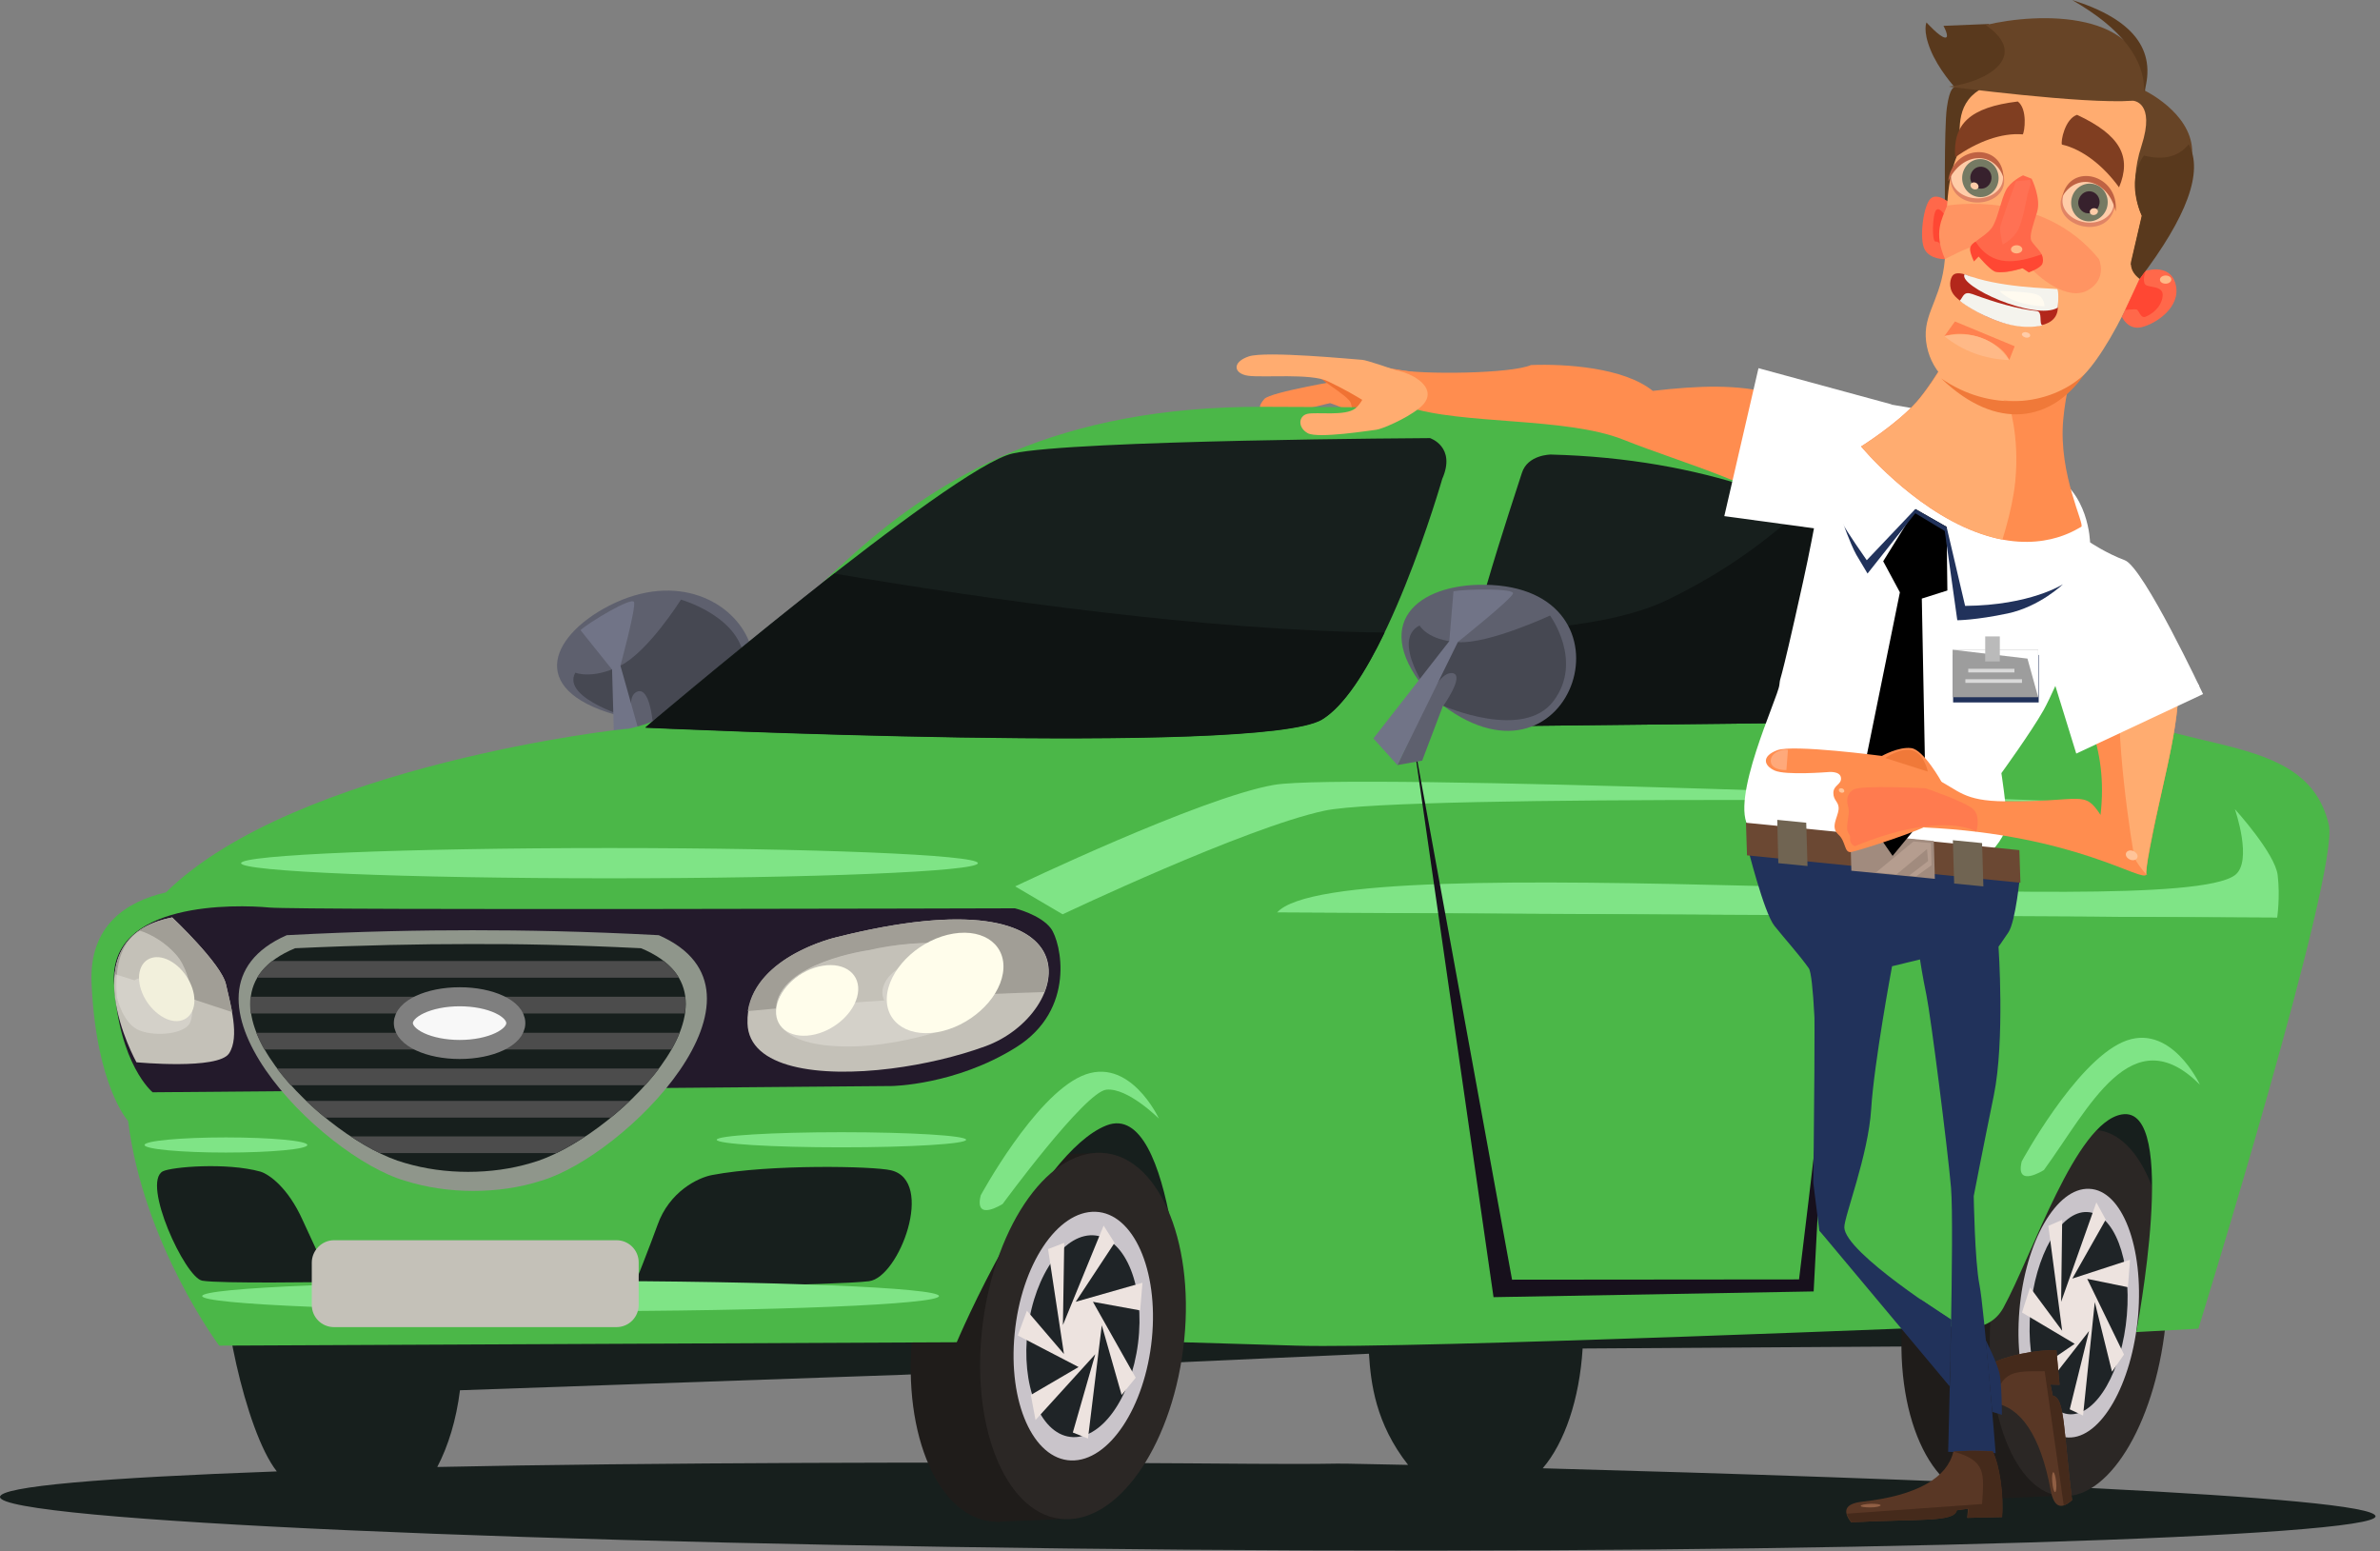 <?xml version="1.0" encoding="UTF-8" standalone="no"?>
<!DOCTYPE svg PUBLIC "-//W3C//DTD SVG 1.1//EN" "http://www.w3.org/Graphics/SVG/1.1/DTD/svg11.dtd">
<svg width="100%" height="100%" viewBox="0 0 531 346" version="1.1" xmlns="http://www.w3.org/2000/svg" xmlns:xlink="http://www.w3.org/1999/xlink" xml:space="preserve" xmlns:serif="http://www.serif.com/" style="fill-rule:evenodd;clip-rule:evenodd;stroke-miterlimit:22.926;">
    <rect x="0" y="0" width="531" height="346" fill="#808080" stroke="none"/>
    <g transform="matrix(1,0,0,1,-962.365,-1707.81)">
        <g transform="matrix(1,0,0,1,937.365,1690.31)">
            <path d="M458.954,65.581C458.954,65.581 458.721,46.314 459.361,41.54C460.002,36.767 461.108,36.942 461.108,36.942C461.108,36.942 457.44,32.925 455.694,28.56C453.948,24.252 454.821,22.506 454.821,22.506C454.821,22.506 457.731,25.766 458.954,25.882C460.118,25.998 458.605,23.263 458.605,23.263L468.617,22.855L482.471,32.11L458.954,65.581Z" style="fill:rgb(89,57,29);"/>
        </g>
        <g transform="matrix(1,0,0,1,937.365,1690.31)">
            <path d="M343,118.551C343,118.551 344.688,116.223 346.958,113.487C349.228,110.751 355.399,112.789 355.399,112.789L357.843,106.095C357.843,106.095 349.519,102.486 343,101.088C332.289,98.76 321.055,98.178 318.959,98.12C312.149,97.887 310.926,101.321 315.467,101.321C317.388,101.321 325.421,102.136 325.421,102.136C325.421,102.136 308.423,104.93 307.085,106.502C305.687,108.074 305.804,109.063 307.026,109.878C308.249,110.693 311.799,110.926 313.313,109.936C314.826,108.947 321.753,107.433 321.753,107.433C321.753,107.433 324.315,108.248 326.701,109.529C327.4,109.878 304.116,117.969 311.741,121.637C313.313,122.393 331.009,112.963 330.776,114.244C330.718,114.477 333.803,116.689 333.628,116.98C331.416,121.113 328.389,119.308 329.321,123.441C330.252,127.574 332.755,125.537 334.909,124.314C337.179,123.15 338.576,120.181 343,118.551Z" style="fill:rgb(255,141,79);"/>
        </g>
        <g transform="matrix(1,0,0,1,937.365,1690.31)">
            <path d="M318.435,100.332C318.203,101.729 325.944,105.688 326.41,107.492C326.876,109.297 328.04,115.874 328.04,115.874C328.04,115.874 328.331,109.646 329.262,109.762C330.194,109.879 336.364,111.8 338.285,111.276C340.206,110.752 341.37,109.704 341.37,109.704L318.435,100.332Z" style="fill:rgb(240,114,51);"/>
        </g>
        <g transform="matrix(1,0,0,1,937.365,1690.31)">
            <path d="M339.74,109.879C339.74,109.879 334.559,110.17 330.892,107.9C327.225,105.63 324.897,104.291 321.229,102.545C317.562,100.74 306.735,101.788 303.475,101.322C300.216,100.857 299.808,98.295 303.592,97.015C307.375,95.734 326.992,97.655 328.913,97.772C330.834,97.888 348.53,104.407 348.53,104.407C348.53,104.407 345.794,109.763 339.74,109.879Z" style="fill:rgb(255,172,112);"/>
        </g>
        <g transform="matrix(1,0,0,1,937.365,1690.31)">
            <path d="M166.333,177.927L171.106,193.236L175.181,189.685L170.524,178.16C210.98,179.79 190.432,135.899 159.523,153.362C146.6,160.755 142.933,173.095 166.333,177.927Z" style="fill:rgb(94,96,110);"/>
        </g>
        <g transform="matrix(1,0,0,1,937.365,1690.31)">
            <path d="M153.353,167.565C153.353,167.565 157.194,169.137 163.423,165.994C169.651,162.85 176.928,151.266 176.928,151.266C176.928,151.266 190.607,155.108 191.072,165.12C191.538,175.132 170.583,178.276 170.583,178.276C170.583,178.276 169.942,170.883 167.265,171.756C164.587,172.688 166.333,177.927 166.333,177.927C166.333,177.927 150.093,173.444 153.353,167.565Z" style="fill:rgb(70,72,82);"/>
        </g>
        <g transform="matrix(1,0,0,1,937.365,1690.31)">
            <path d="M154.517,158.078L161.56,166.868L162.259,191.549L171.107,193.295L163.423,165.994C163.423,165.994 166.974,152.955 166.45,151.791C165.926,150.627 156.496,156.273 154.517,158.078Z" style="fill:rgb(113,116,135);"/>
        </g>
        <g transform="matrix(1,0,0,1,937.365,1690.31)">
            <path d="M86.76,345.745C79.601,336.664 73.663,306.861 75.293,298.712C76.807,282.471 98.17,279.211 105.795,278.396C113.421,277.581 117.612,282.355 121.803,290.097L262.496,247.662C262.496,247.662 499.759,244.809 497.372,240.851C494.927,236.835 513.089,264.543 513.089,264.543L496.732,317.572L378.1,318.328C377.402,329.621 374.084,339.342 369.194,345.047C452.842,347.317 554.825,351.217 555,355.757C555.174,360.239 436.718,364.372 290.32,363.208C143.981,362.044 25.175,356.747 25,351.45C25,349.063 48.167,347.142 86.76,345.745ZM127.624,327.642C126.809,334.22 125.004,340.099 122.56,344.756C168.138,343.766 241.366,343.591 289.68,343.941C337.994,344.348 309.762,343.65 339.158,344.29C331.882,335.035 330.834,326.012 330.427,319.493L225.824,324.208L127.624,327.642Z" style="fill:rgb(23,31,29);"/>
        </g>
        <g transform="matrix(1,0,0,1,937.365,1690.31)">
            <path d="M490.969,282.412C494.403,289.98 495.975,300.399 494.811,311.808C493.821,321.529 491.085,330.377 487.244,337.246L486.312,351.1L470.072,351.799C469.431,351.857 468.791,351.915 468.151,351.857C455.636,351.391 447.37,332.764 449.582,310.179C451.736,288.35 463.028,270.829 475.078,270.13L475.543,270.13L491.842,269.548L490.969,282.412Z" style="fill:rgb(31,28,26);"/>
        </g>
        <g transform="matrix(1,0,0,1,937.365,1690.31)">
            <path d="M492.308,269.549C503.077,270.014 510.295,288.642 508.316,311.227C506.395,333.812 496.033,351.741 485.265,351.275C474.496,350.81 467.278,332.182 469.257,309.597C471.178,287.012 481.481,269.083 492.308,269.549Z" style="fill:rgb(43,39,37);"/>
        </g>
        <g transform="matrix(1,0,0,1,937.365,1690.31)">
            <path d="M491.144,282.704C498.478,282.995 503.31,295.685 502.029,310.994C500.69,326.303 493.705,338.469 486.429,338.178C479.094,337.887 474.263,325.197 475.543,309.888C476.824,294.52 483.809,282.355 491.144,282.704Z" style="fill:rgb(201,196,202);"/>
        </g>
        <g transform="matrix(1,0,0,1,937.365,1690.31)">
            <path d="M490.678,287.885C496.615,288.118 500.574,298.421 499.526,310.878C498.478,323.335 492.774,333.231 486.836,332.998C480.899,332.765 476.941,322.462 477.988,310.005C479.036,297.49 484.741,287.594 490.678,287.885Z" style="fill:rgb(31,36,39);"/>
        </g>
        <g transform="matrix(1,0,0,1,937.365,1690.31)">
            <path d="M494.811,289.573L487.36,302.728L500.225,298.537L499.759,304.649L490.678,302.786L498.886,319.667L496.208,323.509L492.366,307.967L489.747,333.288L486.778,331.891L491.086,314.428L479.618,329.097L478.687,323.567L487.884,317.281L476.126,310.295L477.93,304.707L485.09,314.37L482.005,290.97L485.09,289.631L484.857,307.909L492.716,285.731L494.811,289.573Z" style="fill:rgb(237,227,223);"/>
        </g>
        <g transform="matrix(1,0,0,1,937.365,1690.31)">
            <path d="M269.83,287.535C273.265,295.103 274.836,305.522 273.672,316.931C272.683,326.652 269.947,335.5 266.163,342.369L265.232,356.223L248.991,356.921C248.351,356.98 247.711,357.038 247.07,356.98C234.613,356.514 226.289,337.887 228.56,315.302C230.713,293.473 241.948,275.952 253.997,275.253L254.463,275.253L270.703,274.671L269.83,287.535Z" style="fill:rgb(31,28,26);"/>
        </g>
        <g transform="matrix(1,0,0,1,937.365,1690.31)">
            <path d="M165.227,180.081C203.122,171.64 214.531,107.959 306.968,108.25C397.659,108.483 438.58,109.647 486.778,168.148C503.368,188.23 539.051,177.519 544.58,201.502C547.025,212.096 515.476,313.905 515.476,313.905L501.622,314.661C501.622,314.661 511.401,263.844 498.362,266.115C488.059,267.919 478.571,297.199 471.935,309.306C470.188,312.45 467.394,313.148 467.394,313.148C467.394,313.148 339.507,318.445 314.244,317.688L288.981,316.932C288.981,316.932 287.352,262.506 271.868,268.559C256.384,274.613 238.455,316.932 238.455,316.932L73.896,317.688C73.896,317.688 57.016,295.103 53.581,267.57C53.581,267.57 46.48,259.886 45.432,236.951C44.792,223.854 53.348,218.557 62.022,216.578C90.777,188.23 164.82,179.848 165.227,180.081Z" style="fill:rgb(75,183,72);"/>
        </g>
        <g transform="matrix(1,0,0,1,937.365,1690.31)">
            <path d="M262.088,221.466C262.088,221.466 302.777,202.14 320.473,198.357C338.227,194.515 489.63,196.436 489.63,196.436C489.63,196.436 325.712,189.742 309.238,192.594C292.823,195.446 251.494,215.238 251.494,215.238L262.088,221.466Z" style="fill:rgb(127,228,134);"/>
        </g>
        <g transform="matrix(1,0,0,1,937.365,1690.31)">
            <path d="M251.436,220.129C251.436,220.129 257.141,221.526 259.469,224.611C261.739,227.696 265.174,242.714 251.669,251.155C238.164,259.595 223.961,259.77 223.961,259.77L59.053,261.167C59.053,261.167 51.544,255.055 50.438,236.777C49.274,218.499 77.738,219.256 85.073,219.954C92.407,220.595 251.436,220.129 251.436,220.129Z" style="fill:rgb(35,26,43);"/>
        </g>
        <g transform="matrix(1,0,0,1,937.365,1690.31)">
            <path d="M523.625,212.736C527.699,209.709 523.625,198.008 523.625,198.008C523.625,198.008 532.589,207.846 533.171,212.736C533.753,217.625 533.055,222.224 533.055,222.224L309.878,221.118C323.441,205.343 508.839,223.679 523.625,212.736Z" style="fill:rgb(127,228,134);"/>
        </g>
        <g transform="matrix(1,0,0,1,937.365,1690.31)">
            <path d="M309.879,221.059L467.394,221.874L533.055,222.223L517.978,280.782C517.978,280.782 519.783,249.058 502.844,249.058C485.905,249.058 471.003,288.292 471.003,288.292L461.398,304.94L299.284,307.85C299.808,307.908 296.665,276.009 280.483,258.081C268.55,244.867 278.096,224.261 309.879,221.059Z" style="fill:rgb(75,183,72);"/>
        </g>
        <g transform="matrix(1,0,0,1,937.365,1690.31)">
            <path d="M340,180.5L358.22,306.873L429.643,305.593C429.643,305.593 435.522,189.755 437.851,190.221C440.179,190.687 426.383,302.915 426.383,302.915L362.353,302.973L340,180.5Z" style="fill:rgb(23,16,28);"/>
        </g>
        <g transform="matrix(1,0,0,1,937.365,1690.31)">
            <path d="M63.418,222.165C63.418,222.165 74.42,232.527 75.409,237.067C76.399,241.607 78.553,248.767 76.108,252.493C73.663,256.218 55.444,254.472 55.444,254.472C55.444,254.472 40.018,226.764 63.418,222.165Z" style="fill:rgb(196,193,184);"/>
        </g>
        <g transform="matrix(1,0,0,1,937.365,1690.31)">
            <path d="M211.621,226.59C211.621,226.59 191.305,231.188 191.771,245.799C192.062,255.811 207.662,257.906 223.845,255.869C231.179,254.938 238.572,253.191 244.8,250.921C264.591,243.762 271.693,211.455 211.621,226.59Z" style="fill:rgb(196,193,184);"/>
        </g>
        <g transform="matrix(1,0,0,1,937.365,1690.31)">
            <path d="M218.955,229.442C218.955,229.442 198.349,232.236 198.174,242.714C197.999,253.192 219.362,250.689 219.362,250.689C219.362,250.689 244.567,248.593 247.652,237.184C250.737,225.833 229.142,226.997 218.955,229.442Z" style="fill:rgb(212,209,201);"/>
        </g>
        <g transform="matrix(1,0,0,1,937.365,1690.31)">
            <path d="M56.201,225.134C56.201,225.134 60.741,226.414 64.35,230.547C67.959,234.68 68.657,243.761 67.26,245.915C65.863,248.068 60.1,248.825 56.259,247.428C52.417,246.031 51.136,240.094 51.136,240.094C51.136,240.094 49.506,229.15 56.201,225.134Z" style="fill:rgb(212,209,201);"/>
        </g>
        <g transform="matrix(1,0,0,1,937.365,1690.31)">
            <path d="M67.842,240.327C67.551,236.95 66.445,232.876 64.35,230.547C61.73,227.52 58.587,226.007 57.074,225.425C56.55,225.192 56.201,225.134 56.201,225.134C52.533,227.346 51.369,231.595 51.078,234.971C51.194,235.03 51.369,235.03 51.486,235.088C52.65,235.437 53.872,235.844 55.036,236.194C55.735,235.612 56.957,235.495 58.471,236.077C59.635,236.543 60.799,237.358 61.789,238.347C63.768,239.046 65.805,239.686 67.842,240.327Z" style="fill:rgb(196,193,184);"/>
        </g>
        <g transform="matrix(1,0,0,1,937.365,1690.31)">
            <path d="M218.955,229.442C218.955,229.442 198.64,232.236 198.174,242.539C206.44,241.84 214.473,241.2 222.273,240.676C222.04,240.152 221.865,239.57 221.865,238.93C221.865,235.204 226.697,231.653 232.692,230.955C238.688,230.256 243.519,232.643 243.519,236.368C243.519,237.474 243.112,238.522 242.355,239.512C243.869,239.454 245.324,239.395 246.779,239.279C247.128,238.639 247.42,237.998 247.594,237.3C250.737,225.833 229.142,226.997 218.955,229.442Z" style="fill:rgb(196,193,184);"/>
        </g>
        <g transform="matrix(1,0,0,1,937.365,1690.31)">
            <path d="M75.41,237.067C74.42,232.527 63.419,222.165 63.419,222.165C54.454,223.912 51.194,229.092 50.612,234.797C50.787,234.855 50.903,234.913 51.078,234.972C51.369,231.537 52.591,227.288 56.2,225.134C56.2,225.134 56.492,225.251 57.074,225.425C58.587,226.007 61.73,227.521 64.35,230.548C66.445,232.934 67.551,236.951 67.842,240.327C70.811,241.316 73.78,242.306 76.807,243.296C76.399,241.084 75.817,238.872 75.41,237.067Z" style="fill:rgb(161,158,150);"/>
        </g>
        <g transform="matrix(1,0,0,1,937.365,1690.31)">
            <path d="M218.955,229.441C229.142,226.997 250.737,225.832 247.652,237.241C247.478,237.94 247.187,238.639 246.837,239.221C250.621,239.046 254.405,238.93 258.014,238.813C262.263,228.044 252.542,216.286 211.562,226.589C211.562,226.589 193.808,230.606 191.829,243.062C193.925,242.888 196.079,242.655 198.116,242.48C198.64,232.177 218.955,229.441 218.955,229.441Z" style="fill:rgb(161,158,150);"/>
        </g>
        <g transform="matrix(1,0,0,1,937.365,1690.31)">
            <path d="M270.703,274.672C283.16,275.137 291.484,293.764 289.214,316.35C286.944,338.935 275.069,356.864 262.554,356.398C250.097,355.933 241.773,337.305 244.043,314.72C246.314,292.193 258.247,274.206 270.703,274.672Z" style="fill:rgb(43,39,37);"/>
        </g>
        <g transform="matrix(1,0,0,1,937.365,1690.31)">
            <path d="M269.423,287.826C277.863,288.117 283.509,300.807 281.996,316.116C280.483,331.425 272.391,343.591 263.951,343.3C255.511,343.009 249.864,330.319 251.378,315.01C252.833,299.701 260.924,287.535 269.423,287.826Z" style="fill:rgb(201,196,202);"/>
        </g>
        <g transform="matrix(1,0,0,1,937.365,1690.31)">
            <path d="M278.908,317.143C280.483,304.737 276.253,293.982 269.46,293.119C262.667,292.257 255.884,301.615 254.309,314.021C252.735,326.427 256.965,337.182 263.758,338.044C270.551,338.906 277.334,329.549 278.908,317.143Z" style="fill:rgb(31,36,39);fill-rule:nonzero;"/>
        </g>
        <g transform="matrix(1,0,0,1,937.365,1690.31)">
            <path d="M273.672,294.752L264.999,307.907L279.901,303.658L279.377,309.828L268.841,307.907L278.387,324.846L275.244,328.688L270.82,313.146L267.735,338.409L264.359,337.07L269.365,319.607L256.035,334.276L254.987,328.688L265.639,322.46L252.076,315.416L254.114,309.886L262.379,319.549L258.829,296.149L262.438,294.752L262.147,313.088L271.227,290.91L273.672,294.752Z" style="fill:rgb(237,227,223);"/>
        </g>
        <g transform="matrix(1,0,0,1,937.365,1690.31)">
            <path d="M171.689,290.795C170.35,294.579 166.275,304.882 166.275,304.882C166.275,304.882 212.144,304.184 218.897,303.31C225.649,302.437 233.682,280.9 223.786,278.571C219.828,277.64 196.835,277.174 183.913,279.619C180.711,280.201 174.308,283.345 171.689,290.795Z" style="fill:rgb(23,31,29);"/>
        </g>
        <g transform="matrix(1,0,0,1,937.365,1690.31)">
            <path d="M237.699,225.774C244.8,224.61 249.748,228.569 248.758,234.622C247.769,240.676 241.191,246.555 234.031,247.778C226.93,248.942 221.982,244.984 222.971,238.93C224.019,232.818 230.597,226.939 237.699,225.774Z" style="fill:rgb(255,253,235);"/>
        </g>
        <g transform="matrix(1,0,0,1,937.365,1690.31)">
            <path d="M208.594,232.934C213.6,232.119 217.092,234.913 216.394,239.162C215.695,243.47 211.038,247.603 206.032,248.418C201.026,249.233 197.534,246.439 198.232,242.189C198.931,237.882 203.529,233.749 208.594,232.934Z" style="fill:rgb(255,253,235);"/>
        </g>
        <g transform="matrix(1,0,0,1,937.365,1690.31)">
            <path d="M63.418,232.12C66.736,234.216 68.948,238.64 68.25,241.958C67.551,245.276 64.292,246.324 60.974,244.17C57.656,242.074 55.444,237.65 56.142,234.332C56.841,231.014 60.1,230.025 63.418,232.12Z" style="fill:rgb(242,240,220);"/>
        </g>
        <g transform="matrix(1,0,0,1,937.365,1690.31)">
            <path d="M171.98,226.124C155.623,225.251 141.711,225.018 130.476,225.018C119.242,225.018 105.271,225.251 88.973,226.124C60.1,238.814 96.54,275.428 115.342,280.9C120.173,282.413 125.295,283.17 130.534,283.17C135.773,283.17 140.837,282.471 145.727,280.9C164.412,275.428 200.852,238.814 171.98,226.124Z" style="fill:rgb(143,150,139);"/>
        </g>
        <g transform="matrix(1,0,0,1,937.365,1690.31)">
            <path d="M168.021,229.034C152.829,228.277 139.848,228.044 129.428,228.103C118.951,228.103 106.028,228.335 90.835,229.034C64.001,240.152 97.879,272.167 115.342,276.94C119.882,278.279 124.597,278.92 129.428,278.92C134.26,278.92 139.033,278.279 143.515,276.94C160.978,272.167 194.856,240.152 168.021,229.034Z" style="fill:rgb(23,31,29);"/>
        </g>
        <g transform="matrix(1,0,0,1,937.365,1690.31)">
            <path d="M176.462,235.612L82.337,235.612C83.152,234.273 84.258,232.992 85.713,231.886L173.086,231.886C174.599,233.051 175.705,234.273 176.462,235.612Z" style="fill:rgb(76,76,76);"/>
        </g>
        <g transform="matrix(1,0,0,1,937.365,1690.31)">
            <path d="M80.881,239.86L177.859,239.86C178.033,241.083 177.975,242.305 177.801,243.586L80.94,243.586C80.765,242.305 80.765,241.025 80.881,239.86Z" style="fill:rgb(76,76,76);"/>
        </g>
        <g transform="matrix(1,0,0,1,937.365,1690.31)">
            <path d="M82.162,247.894L176.636,247.894C176.171,249.116 175.53,250.397 174.832,251.619L83.967,251.619C83.268,250.397 82.686,249.116 82.162,247.894Z" style="fill:rgb(76,76,76);"/>
        </g>
        <g transform="matrix(1,0,0,1,937.365,1690.31)">
            <path d="M86.761,255.868L172.038,255.868C171.107,257.149 170.059,258.371 168.953,259.594L89.846,259.594C88.74,258.371 87.75,257.091 86.761,255.868Z" style="fill:rgb(76,76,76);"/>
        </g>
        <g transform="matrix(1,0,0,1,937.365,1690.31)">
            <path d="M93.28,263.088L165.518,263.088C164.18,264.369 162.724,265.649 161.269,266.813L97.529,266.813C96.074,265.649 94.619,264.369 93.28,263.088Z" style="fill:rgb(76,76,76);"/>
        </g>
        <g transform="matrix(1,0,0,1,937.365,1690.31)">
            <path d="M103.234,271.003L155.565,271.003C153.353,272.458 151.199,273.738 149.103,274.728L109.695,274.728C107.6,273.738 105.446,272.458 103.234,271.003Z" style="fill:rgb(76,76,76);"/>
        </g>
        <g transform="matrix(1,0,0,1,937.365,1690.31)">
            <path d="M92.523,289.689C94.211,293.415 98.926,303.485 98.926,303.485C98.926,303.485 73.954,303.892 70.113,303.194C66.271,302.495 56.55,281.365 61.323,278.804C63.244,277.814 75.526,276.767 83.093,278.862C85.014,279.444 89.263,282.413 92.523,289.689Z" style="fill:rgb(23,31,29);"/>
        </g>
        <g transform="matrix(1,0,0,1,937.365,1690.31)">
            <path d="M346.784,124.315C346.784,124.315 333.745,169.776 319.891,177.984C306.037,186.192 168.953,179.789 168.953,179.789C168.953,179.789 237.349,121.695 250.912,118.668C264.475,115.641 344.048,115.234 344.048,115.234C344.048,115.234 349.927,117.155 346.784,124.315Z" style="fill:rgb(23,31,29);"/>
        </g>
        <g transform="matrix(1,0,0,1,937.365,1690.31)">
            <path d="M370.999,118.901C370.999,118.901 365.818,118.901 364.537,123.034C363.257,127.167 349.17,168.67 351.789,173.385C354.409,178.158 365.643,179.439 365.643,179.439L466.23,178.333C466.23,178.333 472.051,176.412 471.41,168.379C470.654,160.404 439.512,120.647 370.999,118.901Z" style="fill:rgb(23,31,29);"/>
        </g>
        <g transform="matrix(1,0,0,1,937.365,1690.31)">
            <path d="M333.919,158.6C294.511,158.251 244.858,151.15 211.155,145.445C209.641,146.609 208.128,147.773 206.673,148.996C190.432,161.86 175.065,174.724 170.408,178.625C169.477,179.381 169.011,179.847 169.011,179.847C169.011,179.847 306.037,186.25 319.949,178.042C324.897,175.016 329.728,167.332 333.919,158.6Z" style="fill:rgb(15,20,19);"/>
        </g>
        <g transform="matrix(1,0,0,1,937.365,1690.31)">
            <path d="M353.711,158.543C351.848,165.819 350.8,171.757 351.673,173.387C354.293,178.16 365.527,179.44 365.527,179.44L466.114,178.334C466.114,178.334 471.935,176.413 471.294,168.381C470.887,163.025 456.858,143.583 427.229,130.661C419.488,137.995 409.592,145.213 397.135,151.267C387.647,155.924 372.221,158.077 353.711,158.543Z" style="fill:rgb(15,20,19);"/>
        </g>
        <g transform="matrix(1,0,0,1,937.365,1690.31)">
            <path d="M344.048,172.514L336.771,188.173L342.301,187.183L346.958,174.901C376.005,196.671 391.663,148.415 356.272,147.95C341.486,147.717 330.019,156.565 344.048,172.514Z" style="fill:rgb(94,96,110);"/>
        </g>
        <g transform="matrix(1,0,0,1,937.365,1690.31)">
            <path d="M341.719,157.03C341.719,157.03 343.465,160.348 350.334,160.755C357.203,161.163 370.824,154.818 370.824,154.818C370.824,154.818 378.333,165.005 371.581,173.911C364.828,182.817 347.016,174.959 347.016,174.959C347.016,174.959 351.789,168.265 349.17,167.682C346.551,167.159 344.106,172.572 344.106,172.572C344.106,172.572 335.141,160.406 341.719,157.03Z" style="fill:rgb(70,72,82);"/>
        </g>
        <g transform="matrix(1,0,0,1,937.365,1690.31)">
            <path d="M349.286,149.405L348.355,160.523L331.416,182.235L336.771,188.172L350.276,160.697C350.276,160.697 362.151,151.209 362.558,149.929C363.082,148.706 352.022,148.881 349.286,149.405Z" style="fill:rgb(113,116,135);"/>
        </g>
        <g transform="matrix(1,0,0,1,937.365,1690.31)">
            <path d="M460.584,63.195C460.584,63.195 457.382,60.284 455.752,61.798C454.122,63.253 453.133,70.82 454.413,73.148C455.694,75.477 458.954,75.302 458.954,75.302L460.584,63.195Z" style="fill:rgb(255,104,74);"/>
        </g>
        <g transform="matrix(1,0,0,1,937.365,1690.31)">
            <path d="M458.954,65.638C458.954,65.638 457.789,63.543 456.975,64.358C456.16,65.173 455.927,71.518 456.858,71.401C457.789,71.227 459.012,73.322 459.012,73.322L458.954,65.638Z" style="fill:rgb(255,71,51);"/>
        </g>
        <g transform="matrix(1,0,0,1,937.365,1690.31)">
            <path d="M443.179,120.647C442.131,126.526 434.156,136.014 430.315,135.199C417.741,125.187 401.501,121.287 387.181,115.582C374.317,110.46 350.975,112.323 338.867,108.19C338.983,108.015 335.666,103.125 336.364,99.924C342.418,101.146 362.267,100.855 366.575,98.934C374.259,98.643 387.239,99.458 393.759,104.697C414.423,102.31 428.452,103.475 443.179,120.647Z" style="fill:rgb(255,141,79);"/>
        </g>
        <g transform="matrix(1,0,0,1,937.365,1690.31)">
            <path d="M417.334,99.634L409.708,132.639L432.41,135.724L447.079,107.725L417.334,99.634Z" style="fill:white;"/>
        </g>
        <g transform="matrix(1,0,0,1,937.365,1690.31)">
            <path d="M427.288,147.249C421.525,173.386 422.34,167.448 421.991,170.3C421.699,173.153 410.698,196.204 415.296,202.258C419.837,208.311 423.097,204.702 423.097,204.702L469.257,207.438C469.257,207.438 472.866,203.946 472.749,200.569C472.633,197.193 471.527,189.975 471.527,189.975C471.527,189.975 478.163,180.836 480.957,175.889C483.751,170.883 491.377,152.372 491.377,152.372L491.318,138.576C491.318,138.576 491.144,126.818 481.888,122.859C472.691,118.959 458.022,109.646 458.022,109.646L447.137,107.783C430.664,115.35 433.109,121.113 427.288,147.249Z" style="fill:white;"/>
        </g>
        <g transform="matrix(1,0,0,1,937.365,1690.31)">
            <path d="M471.702,139.623L470.479,154.7C470.479,154.7 477.173,154.292 482.936,149.344C488.757,144.455 490.212,138.634 490.212,138.634L489.63,136.072C489.63,136.131 482.238,140.438 471.702,139.623Z" style="fill:white;"/>
        </g>
        <g transform="matrix(1,0,0,1,937.365,1690.31)">
            <path d="M491.435,88.399C491.435,88.399 486.429,98.993 485.323,111.159C484.217,123.325 490.27,134.676 489.339,135.025C488.408,135.433 479.967,141.603 465.706,136.131C451.445,130.718 440.21,117.097 440.21,117.097C440.21,117.097 448.185,112.09 452.551,107.201C456.916,102.311 464.367,88.865 464.367,88.865L491.435,88.399Z" style="fill:rgb(255,141,79);"/>
        </g>
        <g transform="matrix(1,0,0,1,937.365,1690.31)">
            <path d="M505.347,41.774C505.347,41.774 511.284,48.759 509.131,59.761C506.977,70.762 497.372,93.464 489.921,101.148C482.529,108.831 473.215,107.26 466.055,105.805C458.895,104.291 454.879,98.47 454.646,92.591C454.413,86.712 458.721,83.336 459.012,73.673C459.303,64.01 459.303,57.782 461.69,52.077C462.97,49.05 460.758,43.113 464.891,38.922C468.5,35.254 478.338,33.217 481.073,32.402C486.836,30.598 504.881,36.069 505.347,41.774Z" style="fill:rgb(255,172,112);"/>
        </g>
        <g transform="matrix(1,0,0,1,937.365,1690.31)">
            <path d="M493.297,75.302C493.297,75.302 495.277,79.668 490.853,82.229C486.429,84.79 479.735,79.551 477.115,76.175C474.496,72.799 468.966,71.868 466.696,72.1C464.425,72.333 458.954,75.302 458.954,75.302C456.334,69.306 458.255,66.454 459.419,63.369C459.419,63.369 480.608,59.585 493.297,75.302Z" style="fill:rgb(255,148,98);"/>
        </g>
        <g transform="matrix(1,0,0,1,937.365,1690.31)">
            <path d="M473.273,97.83C473.273,97.83 472.342,94.978 467.336,92.998C462.33,91.019 458.779,92.533 458.779,92.533L461.166,89.215L474.496,94.745L473.273,97.83Z" style="fill:rgb(255,129,79);"/>
        </g>
        <g transform="matrix(1,0,0,1,937.365,1690.31)">
            <path d="M503.077,78.096C503.077,78.096 509.131,75.826 510.411,80.949C511.692,86.071 505.871,89.797 502.786,90.495C499.701,91.194 498.42,88.167 498.42,88.167L503.077,78.096Z" style="fill:rgb(255,104,74);"/>
        </g>
        <g transform="matrix(1,0,0,1,937.365,1690.31)">
            <path d="M500.865,39.969C500.865,39.969 505.987,40.144 502.786,50.039C499.584,59.877 502.902,65.639 502.902,65.639L500.399,76.525L503.135,78.155C503.135,78.155 514.544,59.062 514.078,50.796C513.613,42.588 503.601,37.757 503.601,37.757C503.95,19.421 479.56,20.294 468.034,23.088C477.988,29.957 468.384,35.836 459.769,36.826C459.769,36.767 489.63,40.784 500.865,39.969Z" style="fill:rgb(103,68,38);"/>
        </g>
        <g transform="matrix(1,0,0,1,937.365,1690.31)">
            <path d="M471.76,137.877C469.897,137.528 467.918,136.946 465.764,136.131C451.503,130.717 440.268,117.096 440.268,117.096C440.268,117.096 440.967,116.689 442.073,115.932C444.692,114.186 449.524,110.635 452.609,107.201C454.646,104.93 457.382,100.798 459.652,97.014C459.885,97.189 460.118,97.421 460.351,97.596C464.367,102.951 473.099,107.375 473.099,107.375C473.099,107.375 475.66,114.593 474.612,125.013C474.263,128.389 473.448,131.998 472.516,135.316C472.284,136.189 471.993,137.062 471.76,137.877Z" style="fill:rgb(255,172,112);"/>
        </g>
        <g transform="matrix(1,0,0,1,937.365,1690.31)">
            <path d="M469.723,154.352C469.723,154.352 464.949,175.889 457.906,178.567C450.863,181.244 427.87,180.255 427.87,180.255C427.87,180.255 453.424,181.652 456.276,184.562C459.128,187.473 458.488,194.807 456.8,197.077C455.112,199.348 422.107,201.036 422.107,201.036C422.107,201.036 426.531,202.375 426.589,203.422C426.589,203.655 428.685,203.713 431.944,203.713C437.533,203.655 446.555,203.248 454.239,202.898C462.039,202.549 468.442,202.142 468.442,202.142L470.072,206.333C470.072,206.333 471.527,204.237 471.527,201.385C471.527,198.591 470.188,189.452 470.188,189.452C470.188,189.452 475.776,181.361 477.348,179.149C478.92,176.937 489.456,152.663 489.456,152.663L490.212,143.583C490.212,143.583 488.932,143.932 488.117,145.096C485.497,148.589 478.396,155.05 469.723,154.352Z" style="fill:white;"/>
        </g>
        <g transform="matrix(1,0,0,1,937.365,1690.31)">
            <path d="M474.379,181.944C469.257,183.515 460.525,183.981 446.148,180.721C466.23,186.309 472.458,184.738 474.379,181.944Z" style="fill:white;"/>
        </g>
        <g transform="matrix(1,0,0,1,937.365,1690.31)">
            <path d="M473.273,97.829C469.897,92.998 465.066,91.251 458.779,92.474C462.854,95.792 467.743,97.596 473.273,97.829Z" style="fill:rgb(255,185,135);"/>
        </g>
        <g transform="matrix(1,0,0,1,937.365,1690.31)">
            <path d="M487.302,17.5C498.245,23.787 503.601,30.655 503.368,38.106C506.22,28.618 500.923,21.749 487.302,17.5Z" style="fill:rgb(89,57,29);"/>
        </g>
        <g transform="matrix(1,0,0,1,937.365,1690.31)">
            <path d="M502.378,79.727C512.972,65.815 516.64,55.803 513.322,49.691C511.051,52.485 507.733,53.3 503.31,52.194C500.807,55.803 500.632,60.343 502.844,65.64C501.272,72.451 500.457,75.885 500.457,75.885C500.283,77.34 500.923,78.621 502.378,79.727Z" style="fill:rgb(89,57,29);"/>
        </g>
        <g transform="matrix(1,0,0,1,937.365,1690.31)">
            <path d="M489.921,101.146C482.238,108.131 468.966,109.47 458.081,101.903C470.654,114.011 482.878,111.333 489.921,101.146Z" style="fill:rgb(240,121,57);"/>
        </g>
        <g transform="matrix(1,0,0,1,937.365,1690.31)">
            <path d="M503.717,77.922C503.717,77.922 503.018,79.668 503.484,80.774C503.95,81.88 507.85,80.949 507.501,83.627C507.151,86.304 504.765,87.76 503.659,88.167C502.553,88.575 502.262,86.712 501.68,86.537C501.098,86.421 499.177,86.653 499.177,86.653L502.378,79.785L503.717,77.922Z" style="fill:rgb(255,71,51);"/>
        </g>
        <g transform="matrix(1,0,0,1,937.365,1690.31)">
            <path d="M478.279,57.373C478.279,57.373 480.433,61.739 479.502,64.766C478.57,67.851 477.697,70.121 478.221,71.227C478.745,72.275 481.539,74.487 480.433,75.418C479.327,76.408 472.4,79.085 470.654,77.921C468.849,76.757 464.716,73.73 465.124,72.333C465.531,70.936 468.616,70.005 469.781,67.676C470.945,65.348 471.469,62.088 472.516,59.993C473.564,57.897 476.358,56.616 476.358,56.616L478.279,57.373Z" style="fill:rgb(255,104,74);"/>
        </g>
        <g transform="matrix(1,0,0,1,937.365,1690.31)">
            <path d="M477.639,78.271C477.639,78.271 480.258,77.34 480.666,76.35C481.073,75.361 480.491,74.255 480.491,74.255C474.903,76.176 469.49,77.223 465.764,71.402C465.764,71.402 464.425,72.101 464.542,73.207C464.658,74.371 465.415,75.826 465.415,75.826L466.463,74.72C466.463,74.72 468.617,77.34 469.955,78.038C471.236,78.737 476.242,77.34 476.242,77.34L477.639,78.271Z" style="fill:rgb(255,71,51);"/>
        </g>
        <g transform="matrix(1,0,0,1,937.365,1690.31)">
            <path d="M477.406,60.692C477.406,60.692 477.406,60.809 477.348,60.983C477.115,62.147 476.3,66.571 475.369,68.55C474.263,70.879 471.818,72.043 471.818,72.043C471.818,72.043 471.178,69.424 471.236,68.376C471.294,67.328 474.787,57.956 474.787,57.956L477.93,57.607L478.046,58.655L477.406,60.692Z" style="fill:rgb(255,113,84);"/>
        </g>
        <g transform="matrix(1,0,0,1,937.365,1690.31)">
            <path d="M474.787,72.216C474.088,72.274 473.564,72.74 473.681,73.264C473.739,73.73 474.379,74.079 475.078,74.021C475.776,73.962 476.3,73.497 476.184,72.973C476.067,72.507 475.485,72.158 474.787,72.216Z" style="fill:rgb(255,185,135);"/>
        </g>
        <g transform="matrix(1,0,0,1,937.365,1690.31)">
            <path d="M508.025,78.97C507.326,79.028 506.802,79.494 506.919,80.018C506.977,80.484 507.617,80.833 508.316,80.775C509.014,80.717 509.538,80.251 509.422,79.727C509.363,79.261 508.723,78.912 508.025,78.97Z" style="fill:rgb(255,185,135);"/>
        </g>
        <g transform="matrix(1,0,0,1,937.365,1690.31)">
            <path d="M459.943,326.71L447.661,312.041L430.955,292.075C430.955,292.075 430.606,236.484 428.568,233.516C426.531,230.605 423.155,226.88 420.885,224.028C418.556,221.117 414.889,206.448 414.889,206.448L475.718,212.56C475.718,212.56 474.729,223.038 473.099,225.483C471.469,227.928 470.887,228.684 470.887,228.684C470.887,228.684 472.342,249.64 469.839,261.864C467.336,274.088 465.357,284.333 465.357,284.333C465.357,284.333 465.59,298.944 466.638,304.124C467.685,309.305 470.247,341.669 470.247,341.669L459.652,341.378C459.652,341.378 461.049,291.318 460.293,282.47C459.536,273.68 455.752,244.052 454.821,239.57C453.89,235.087 453.366,231.537 453.366,231.537L447.137,233.05C447.137,233.05 443.121,254.529 442.48,264.891C441.84,275.252 436.427,288.931 436.485,291.318C436.66,297.023 460.293,311.924 460.293,311.924L459.943,326.71Z" style="fill:rgb(33,50,91);"/>
        </g>
        <g transform="matrix(1,0,0,1,937.365,1690.31)">
            <path d="M473.215,218.732L436.776,226.765C436.776,226.765 439.977,243.646 439.919,252.261C439.861,260.876 431.886,283.112 431.886,283.112C431.886,283.112 430.606,289.107 431.362,290.33C432.061,291.61 432.585,292.251 432.585,292.251L460.001,318.853L460.06,321.356L430.897,292.018L429.558,281.307C429.558,281.307 430.256,232.12 429.441,231.247C418.382,218.965 422.223,225.426 416.984,206.275L475.718,212.562L473.215,218.732Z" style="fill:rgb(33,50,91);"/>
        </g>
        <g transform="matrix(1,0,0,1,937.365,1690.31)">
            <path d="M446.148,227.87C446.148,227.87 449.524,227.521 452.784,227.637C455.519,227.754 458.139,228.161 458.721,229.442C459.943,232.236 464.251,276.301 464.251,276.301C464.251,276.301 463.028,285.381 462.796,286.604C462.563,287.826 466.521,340.972 466.521,340.972L461.399,340.855C461.399,340.855 461.457,278.629 461.224,276.999C460.991,275.369 455.636,230.606 455.054,230.082C454.413,229.558 446.206,230.955 446.206,230.955L446.148,227.87Z" style="fill:rgb(33,50,91);"/>
        </g>
        <g transform="matrix(1,0,0,1,937.365,1690.31)">
            <path d="M475.543,207.148L414.54,201.036L414.773,208.313L475.776,214.425L475.543,207.148Z" style="fill:rgb(107,72,51);"/>
        </g>
        <g transform="matrix(1,0,0,1,937.365,1690.31)">
            <path d="M456.451,205.109L437.823,203.305L438.056,211.745L456.683,213.55L456.451,205.109Z" style="fill:rgb(161,139,126);"/>
        </g>
        <g transform="matrix(1,0,0,1,937.365,1690.31)">
            <path d="M460.7,204.936L467.22,205.576L467.511,215.239L460.991,214.599L460.7,204.936Z" style="fill:rgb(112,100,82);"/>
        </g>
        <g transform="matrix(1,0,0,1,937.365,1690.31)">
            <path d="M443.586,212.095L451.91,205.226L455.81,205.576L455.927,210.524L452.551,212.968L450.921,212.852L455.17,209.592L454.937,206.915L448.127,212.561L443.586,212.095Z" style="fill:rgb(181,157,143);"/>
        </g>
        <g transform="matrix(1,0,0,1,937.365,1690.31)">
            <path d="M499.351,145.562C492.774,147.192 481.597,156.68 482.179,160.871C489.921,174.26 495.393,184.039 493.647,199.29C489.921,193.585 489.63,196.438 472.342,196.263C462.97,196.205 462.039,193.76 456.916,191.257C456.975,194.167 454.297,201.909 454.239,202.084C488.233,203.656 503.135,214.599 503.892,212.562C504.416,212.096 503.077,215.065 504.707,206.508C509.713,180.022 518.328,161.686 499.351,145.562Z" style="fill:rgb(255,141,79);"/>
        </g>
        <g transform="matrix(1,0,0,1,937.365,1690.31)">
            <path d="M504.648,206.449C503.833,210.699 503.775,212.154 503.833,212.503L503.833,212.561C502.786,211.339 501.563,209.767 501.272,208.894C500.748,207.322 496.382,178.509 498.362,170.65C499.817,165.004 505.929,164.538 510.819,165.702C512.157,177.228 507.733,190.325 504.648,206.449Z" style="fill:rgb(255,172,112);"/>
        </g>
        <g transform="matrix(1,0,0,1,937.365,1690.31)">
            <path d="M500.515,209.358C501.214,209.533 501.854,209.184 501.912,208.602C501.971,208.019 501.389,207.437 500.69,207.263C499.991,207.088 499.351,207.437 499.293,208.019C499.235,208.602 499.817,209.184 500.515,209.358Z" style="fill:rgb(255,196,153);"/>
        </g>
        <g transform="matrix(1,0,0,1,937.365,1690.31)">
            <path d="M479.385,156.97L488.233,185.61L516.523,172.338C516.523,172.338 503.251,144.048 499.06,142.476C494.869,140.905 491.26,138.46 491.26,138.46L489.456,143.873L479.385,156.97Z" style="fill:white;"/>
        </g>
        <g transform="matrix(1,0,0,1,937.365,1690.31)">
            <path d="M446.264,154.06C434.622,146.144 430.78,133.861 434.797,117.213C433.458,127.167 435.786,136.597 441.724,145.387C448.825,135.841 452.376,131.067 452.376,131.067C456.509,133.396 458.255,134.444 457.731,134.152C458.779,134.793 459.361,135.084 459.361,135.084C460.933,148.763 461.748,155.69 461.631,155.865C479.676,153.362 489.572,147.599 491.318,138.576C490.387,151.033 478.454,159.124 455.345,162.792C454.704,176.704 454.413,183.631 454.413,183.631C446.788,181.302 442.888,180.196 442.655,180.429C445.042,162.85 446.264,154.06 446.264,154.06Z" style="fill:white;"/>
        </g>
        <g transform="matrix(1,0,0,1,937.365,1690.31)">
            <path d="M476.184,82.812C476.184,82.812 474.03,82.347 471.061,81.706C468.093,81.066 466.23,79.96 464.6,79.203C462.912,78.388 461.398,78.214 460.758,78.854C460.118,79.494 459.594,81.59 460.933,83.278C462.213,85.024 468.5,88.866 473.157,89.797C478.861,90.962 485.381,90.554 483.926,84.326C483.693,83.627 478.861,81.764 476.184,82.812Z" style="fill:rgb(179,39,27);"/>
        </g>
        <g transform="matrix(1,0,0,1,937.365,1690.31)">
            <path d="M462.272,84.558C462.155,84.675 466.055,87.585 471.469,89.39C476.882,91.194 480.666,90.088 480.666,90.088C479.851,89.681 480.782,87.061 479.443,86.887C475.02,86.421 470.13,84.966 465.066,83.103C463.087,82.404 463.087,83.627 462.272,84.558Z" style="fill:rgb(244,243,237);"/>
        </g>
        <g transform="matrix(1,0,0,1,937.365,1690.31)">
            <path d="M463.319,78.678C461.748,81.298 479.036,89.156 484.1,86.129C484.1,86.129 484.45,82.637 483.984,81.996C482.005,81.763 470.945,81.705 463.319,78.678Z" style="fill:rgb(244,243,237);"/>
        </g>
        <g transform="matrix(1,0,0,1,937.365,1690.31)">
            <path d="M477.232,91.66C476.766,91.486 476.242,91.66 476.126,91.951C476.009,92.242 476.3,92.592 476.824,92.766C477.29,92.941 477.814,92.766 477.93,92.475C478.047,92.126 477.756,91.777 477.232,91.66Z" style="fill:rgb(255,204,168);"/>
        </g>
        <g transform="matrix(1,0,0,1,937.365,1690.31)">
            <path d="M481.132,85.839C481.132,85.839 481.19,83.976 479.618,83.278C478.105,82.521 471.12,82.405 471.12,82.405C471.12,82.405 473.448,85.49 481.132,85.839Z" style="fill:rgb(255,251,240);"/>
        </g>
        <g transform="matrix(1,0,0,1,937.365,1690.31)">
            <path d="M485.381,60.518C481.597,67.794 495.801,72.043 496.907,63.021C491.318,67.794 484.391,66.746 485.381,60.518Z" style="fill:rgb(224,132,101);"/>
        </g>
        <g transform="matrix(1,0,0,1,937.365,1690.31)">
            <path d="M491.551,58.014C494.695,58.48 496.965,60.867 496.557,63.37C496.208,65.873 493.356,67.561 490.213,67.095C487.069,66.629 484.799,64.243 485.207,61.74C485.556,59.237 488.408,57.549 491.551,58.014Z" style="fill:rgb(255,204,168);"/>
        </g>
        <g transform="matrix(1,0,0,1,937.365,1690.31)">
            <path d="M492.483,58.655C494.636,59.354 495.742,61.74 495.044,63.952C494.287,66.164 492.017,67.387 489.863,66.688C487.709,65.99 486.603,63.603 487.302,61.391C488,59.179 490.329,57.957 492.483,58.655Z" style="fill:rgb(117,122,99);"/>
        </g>
        <g transform="matrix(1,0,0,1,937.365,1690.31)">
            <path d="M491.842,60.283C493.065,60.691 493.763,62.088 493.297,63.368C492.89,64.649 491.551,65.347 490.27,64.998C489.048,64.591 488.35,63.194 488.815,61.913C489.281,60.574 490.62,59.876 491.842,60.283Z" style="fill:rgb(55,33,45);"/>
        </g>
        <g transform="matrix(1,0,0,1,937.365,1690.31)">
            <path d="M492.075,63.952C492.599,63.894 493.006,64.127 493.065,64.592C493.123,65 492.715,65.407 492.25,65.466C491.726,65.524 491.318,65.291 491.26,64.825C491.202,64.418 491.551,64.01 492.075,63.952Z" style="fill:rgb(255,204,168);"/>
        </g>
        <g transform="matrix(1,0,0,1,937.365,1690.31)">
            <path d="M485.148,61.274C486.894,53.59 497.838,56.384 497.023,64.65C495.335,57.49 488.408,55.919 485.148,61.274Z" style="fill:rgb(191,98,67);"/>
        </g>
        <g transform="matrix(1,0,0,1,937.365,1690.31)">
            <path d="M476.3,47.477C471.643,47.07 466.055,49.107 461.224,52.6C460.642,45.207 464.484,41.424 475.194,40.143C477.406,41.831 476.708,46.954 476.3,47.477Z" style="fill:rgb(128,62,33);"/>
        </g>
        <g transform="matrix(1,0,0,1,937.365,1690.31)">
            <path d="M445.158,142.709L452.376,131.067L459.303,135.025L459.478,149.228L453.773,151.033L454.704,199.405L447.254,208.427L439.279,196.902L448.883,149.636L445.158,142.709Z"/>
        </g>
        <g transform="matrix(1,0,0,1,937.365,1690.31)">
            <path d="M484.508,326.418L483.809,318.676C479.036,318.618 472.284,319.957 469.315,321.761C469.315,321.761 469.199,324.963 469.955,330.493C475.776,331.424 480.258,337.594 482.529,349.993C483.227,353.66 484.799,354.417 487.302,352.147C485.381,336.896 485.73,329.212 482.994,328.863L482.47,326.36L484.508,326.418Z" style="fill:rgb(89,55,37);"/>
        </g>
        <g transform="matrix(1,0,0,1,937.365,1690.31)">
            <path d="M481.19,323.391L485.439,353.311C485.963,353.136 486.603,352.729 487.302,352.147C485.381,336.896 485.73,329.212 482.994,328.863L482.47,326.36L484.508,326.418L483.809,318.676C479.036,318.618 472.284,319.957 469.315,321.761L469.548,326.767L469.955,330.493C471.469,323.158 474.205,323.391 481.19,323.391Z" style="fill:rgb(69,42,27);"/>
        </g>
        <g transform="matrix(1,0,0,1,937.365,1690.31)">
            <path d="M482.878,348.131C482.762,346.908 482.878,345.919 483.111,345.919C483.344,345.919 483.635,346.908 483.751,348.131C483.868,349.353 483.751,350.342 483.518,350.342C483.227,350.342 482.994,349.353 482.878,348.131Z" style="fill:rgb(145,95,68);"/>
        </g>
        <g transform="matrix(1,0,0,1,937.365,1690.31)">
            <path d="M453.366,307.268C453.366,307.268 456.16,309.538 456.509,313.322C456.858,317.105 454.879,320.016 454.879,320.016L459.943,326.652L460.234,311.808L453.366,307.268Z" style="fill:rgb(33,50,91);"/>
        </g>
        <g transform="matrix(1,0,0,1,937.365,1690.31)">
            <path d="M468.034,316.465C468.034,316.465 470.537,321.355 471.12,323.916C471.643,326.536 471.643,333.113 471.643,333.113L469.49,332.473L468.034,316.465Z" style="fill:rgb(33,50,91);"/>
        </g>
        <g transform="matrix(1,0,0,1,937.365,1690.31)">
            <path d="M243.81,284.159C243.81,284.159 255.627,262.33 266.279,257.557C276.99,252.784 283.568,267.045 283.568,267.045C283.568,267.045 276.641,260.118 271.868,260.584C267.094,260.992 248.7,286.08 248.7,286.08C248.7,286.08 242.297,290.213 243.81,284.159Z" style="fill:rgb(127,228,134);"/>
        </g>
        <g transform="matrix(1,0,0,1,937.365,1690.31)">
            <path d="M476.067,276.591C476.067,276.591 487.884,254.762 498.536,249.989C509.247,245.216 515.825,259.477 515.825,259.477C500.574,244.226 491.086,264.716 481.015,278.512C481.015,278.512 474.554,282.645 476.067,276.591Z" style="fill:rgb(127,228,134);"/>
        </g>
        <g transform="matrix(1,0,0,1,937.365,1690.31)">
            <path d="M332.406,100.624C330.194,102.894 329.612,106.794 327.4,108.598C325.188,110.403 318.668,109.355 316.689,109.821C314.71,110.287 314.477,112.848 316.747,114.128C319.017,115.409 330.892,113.488 332.056,113.372C333.221,113.255 338.634,110.985 341.603,108.598C348.472,103.185 334.967,98.004 332.406,100.624Z" style="fill:rgb(255,172,112);"/>
        </g>
        <g transform="matrix(1,0,0,1,937.365,1690.31)">
            <path d="M471.935,56.268C474.088,64.185 459.361,65.407 460.176,56.326C464.6,62.205 471.585,62.555 471.935,56.268Z" style="fill:rgb(224,132,101);"/>
        </g>
        <g transform="matrix(1,0,0,1,937.365,1690.31)">
            <path d="M466.405,52.542C463.261,52.367 460.525,54.23 460.351,56.791C460.176,59.352 462.621,61.564 465.823,61.739C468.966,61.913 471.702,60.051 471.876,57.489C472.051,54.986 469.606,52.774 466.405,52.542Z" style="fill:rgb(255,204,168);"/>
        </g>
        <g transform="matrix(1,0,0,1,937.365,1690.31)">
            <path d="M466.405,53.007C464.193,53.24 462.563,55.336 462.796,57.664C463.028,59.993 465.066,61.681 467.278,61.448C469.49,61.215 471.12,59.119 470.887,56.791C470.654,54.463 468.675,52.775 466.405,53.007Z" style="fill:rgb(117,122,99);"/>
        </g>
        <g transform="matrix(1,0,0,1,937.365,1690.31)">
            <path d="M466.695,54.696C465.415,54.812 464.483,56.035 464.6,57.373C464.775,58.712 465.939,59.702 467.219,59.585C468.5,59.469 469.431,58.246 469.315,56.908C469.198,55.569 468.034,54.579 466.695,54.696Z" style="fill:rgb(55,33,45);"/>
        </g>
        <g transform="matrix(1,0,0,1,937.365,1690.31)">
            <path d="M465.764,58.247C465.299,58.073 464.775,58.247 464.658,58.655C464.542,59.062 464.833,59.528 465.299,59.703C465.764,59.877 466.288,59.703 466.405,59.295C466.521,58.888 466.23,58.422 465.764,58.247Z" style="fill:rgb(255,204,168);"/>
        </g>
        <g transform="matrix(1,0,0,1,937.365,1690.31)">
            <path d="M471.993,57.082C471.818,49.166 460.583,49.689 459.652,57.955C462.795,51.261 469.897,51.145 471.993,57.082Z" style="fill:rgb(191,98,67);"/>
        </g>
        <g transform="matrix(1,0,0,1,937.365,1690.31)">
            <path d="M485.032,49.749C489.63,50.797 494.287,54.464 497.78,59.295C500.632,52.485 498.129,47.654 488.408,43.113C485.672,44.045 484.741,49.051 485.032,49.749Z" style="fill:rgb(128,62,33);"/>
        </g>
        <g transform="matrix(1,0,0,1,937.365,1690.31)">
            <path d="M432.759,189.743C432.759,189.743 435.495,189.394 435.728,190.965C435.961,192.537 434.04,192.595 434.04,194.4C434.04,196.204 435.379,196.321 435.204,198.125C434.971,199.988 433.342,202.025 435.146,203.655C436.951,205.285 436.368,207.904 438.115,207.555C439.919,207.206 454.472,202.549 455.81,201.152C457.149,199.755 458.197,191.955 458.197,191.955C458.197,191.955 454.181,184.679 451.387,184.388C448.592,184.038 444.867,186.134 444.867,186.134C444.867,186.134 425.076,183.514 421.525,184.853C417.974,186.192 418.498,188.288 420.943,189.394C423.388,190.5 432.759,189.743 432.759,189.743Z" style="fill:rgb(255,141,79);"/>
        </g>
        <g transform="matrix(1,0,0,1,937.365,1690.31)">
            <path d="M445.624,186.599L455.112,189.626C455.112,189.626 454.355,185.726 451.736,184.911C449.175,184.096 445.624,186.599 445.624,186.599Z" style="fill:rgb(240,121,57);"/>
        </g>
        <g transform="matrix(1,0,0,1,937.365,1690.31)">
            <path d="M435.844,194.34C436.194,194.399 436.485,194.224 436.485,193.991C436.485,193.7 436.252,193.409 435.903,193.351C435.553,193.293 435.262,193.467 435.262,193.7C435.204,193.991 435.495,194.282 435.844,194.34Z" style="fill:rgb(255,196,153);"/>
        </g>
        <g transform="matrix(1,0,0,1,937.365,1690.31)">
            <path d="M423.911,184.795L423.562,189.277C423.562,189.277 420.244,189.452 420.07,187.356C419.953,185.26 422.98,184.445 423.911,184.795Z" style="fill:rgb(255,169,122);"/>
        </g>
        <g transform="matrix(1,0,0,1,937.365,1690.31)">
            <path d="M438.813,206.274C438.813,206.274 437.649,205.808 437.765,204.527C437.882,203.305 436.951,203.712 437.125,201.559C437.358,199.405 437.649,198.765 437.358,197.542C437.009,196.378 436.834,194.69 438.522,193.642C440.21,192.594 454.646,193.351 454.646,193.351C454.646,193.351 463.494,196.378 465.24,198.008C466.987,199.638 465.939,203.014 465.939,203.014C465.939,203.014 458.605,198.183 438.813,206.274Z" style="fill:rgb(255,123,79);"/>
        </g>
        <g transform="matrix(1,0,0,1,937.365,1690.31)">
            <path d="M515.534,170.301C504.765,153.828 499.351,145.562 499.351,145.562C490.911,159.882 489.863,171.233 496.208,179.615C510.237,173.969 516.698,170.825 515.534,170.301Z" style="fill:white;"/>
        </g>
        <g transform="matrix(1,0,0,1,937.365,1690.31)">
            <path d="M463.436,152.663L459.303,135.025L452.318,131.067L441.491,142.476C441.491,142.476 436.601,135.491 436.31,134.559C436.019,133.57 437.707,138.634 439.162,141.253C440.676,143.815 441.665,145.445 441.665,145.445L452.318,131.998L458.896,135.956L461.69,155.864C461.69,155.864 465.764,155.864 472.924,154.351C480.084,152.837 485.265,147.831 485.265,147.831C485.265,147.831 478.047,152.546 463.436,152.663Z" style="fill:rgb(33,50,91);"/>
        </g>
        <g transform="matrix(1,0,0,1,937.365,1690.31)">
            <rect x="460.758" y="163.607" width="19.093" height="10.594" style="fill:rgb(33,50,91);fill-rule:nonzero;"/>
        </g>
        <g transform="matrix(1,0,0,1,937.365,1690.31)">
            <rect x="460.642" y="162.442" width="19.093" height="10.594" style="fill:rgb(157,157,157);fill-rule:nonzero;"/>
        </g>
        <g transform="matrix(1,0,0,1,937.365,1690.31)">
            <path d="M477.348,164.421L479.735,173.036L479.735,162.442L460.642,162.442L477.348,164.421Z" style="fill:white;"/>
        </g>
        <g transform="matrix(1,0,0,1,937.365,1690.31)">
            <rect x="467.918" y="159.473" width="3.26" height="5.588" style="fill:rgb(186,186,186);fill-rule:nonzero;"/>
        </g>
        <g transform="matrix(1,0,0,1,937.365,1690.31)">
            <rect x="464.135" y="166.691" width="10.303" height="0.815" style="fill:rgb(217,217,217);fill-rule:nonzero;"/>
        </g>
        <g transform="matrix(1,0,0,1,937.365,1690.31)">
            <rect x="463.494" y="169.021" width="12.632" height="0.815" style="fill:rgb(217,217,217);fill-rule:nonzero;"/>
        </g>
        <g transform="matrix(1,0,0,1,937.365,1690.31)">
            <path d="M152.305,310.005C197.592,310.005 234.497,308.492 234.497,306.629C234.497,304.766 197.592,303.253 152.305,303.253C107.017,303.253 70.112,304.766 70.112,306.629C70.112,308.492 107.076,310.005 152.305,310.005Z" style="fill:rgb(127,228,134);"/>
        </g>
        <g transform="matrix(1,0,0,1,937.365,1690.31)">
            <path d="M160.978,213.433C206.371,213.433 243.17,211.922 243.17,210.057C243.17,208.193 206.371,206.681 160.978,206.681C115.584,206.681 78.786,208.193 78.786,210.057C78.786,211.922 115.584,213.433 160.978,213.433Z" style="fill:rgb(127,228,134);fill-rule:nonzero;"/>
        </g>
        <g transform="matrix(1,0,0,1,937.365,1690.31)">
            <path d="M421.525,200.394L427.986,201.034L428.277,210.697L421.758,210.057L421.525,200.394Z" style="fill:rgb(112,100,82);"/>
        </g>
        <g transform="matrix(1,0,0,1,937.365,1690.31)">
            <path d="M212.726,273.449C228.036,273.449 240.551,272.693 240.551,271.761C240.551,270.83 228.036,270.073 212.726,270.073C197.417,270.073 184.902,270.83 184.902,271.761C184.902,272.693 197.417,273.449 212.726,273.449Z" style="fill:rgb(127,228,134);"/>
        </g>
        <g transform="matrix(1,0,0,1,937.365,1690.31)">
            <path d="M75.41,274.613C85.422,274.613 93.571,273.857 93.571,272.925C93.571,271.994 85.422,271.237 75.41,271.237C65.397,271.237 57.248,271.994 57.248,272.925C57.248,273.857 65.397,274.613 75.41,274.613Z" style="fill:rgb(127,228,134);"/>
        </g>
        <g transform="matrix(1,0,0,1,937.365,1690.31)">
            <path d="M127.566,251.619C134.493,251.619 140.081,248.941 140.081,245.74C140.081,242.48 134.434,239.86 127.566,239.86C120.639,239.86 114.992,242.538 114.992,245.74C115.051,248.999 120.697,251.619 127.566,251.619Z" style="fill:rgb(248,248,248);stroke:rgb(127,127,127);stroke-width:4.25px;"/>
        </g>
        <g transform="matrix(1,0,0,1,937.365,1690.31)">
            <path d="M99.508,294.171L162.55,294.171C165.285,294.171 167.497,296.383 167.497,299.119L167.497,308.607C167.497,311.343 165.285,313.555 162.55,313.555L99.508,313.555C96.772,313.555 94.561,311.343 94.561,308.607L94.561,299.177C94.561,296.441 96.831,294.171 99.508,294.171Z" style="fill:rgb(196,193,184);"/>
        </g>
        <g transform="matrix(1,0,0,1,937.365,1690.31)">
            <path d="M463.902,356.106L471.643,355.932C472.051,351.158 471.12,344.348 469.548,341.263C469.548,341.263 466.346,340.913 460.816,341.321C459.478,347.026 453.016,351.1 440.501,352.497C436.776,352.905 435.961,354.476 437.998,357.096C453.307,356.281 460.933,357.154 461.515,354.418L464.076,354.069L463.902,356.106Z" style="fill:rgb(89,55,37);"/>
        </g>
        <g transform="matrix(1,0,0,1,937.365,1690.31)">
            <path d="M467.22,353.021L437.067,355.175C437.183,355.757 437.533,356.397 438.115,357.096C453.424,356.281 461.049,357.154 461.631,354.418L464.193,354.069L463.96,356.106L471.702,355.932C472.109,351.159 471.178,344.348 469.606,341.263L464.6,341.147L460.875,341.321C468.093,343.358 467.685,346.094 467.22,353.021Z" style="fill:rgb(69,42,27);"/>
        </g>
        <g transform="matrix(1,0,0,1,937.365,1690.31)">
            <path d="M442.422,352.962C443.644,352.962 444.634,353.079 444.576,353.312C444.576,353.545 443.528,353.777 442.306,353.777C441.083,353.777 440.094,353.661 440.152,353.428C440.152,353.195 441.2,353.021 442.422,352.962Z" style="fill:rgb(145,95,68);"/>
        </g>
    </g>
</svg>
